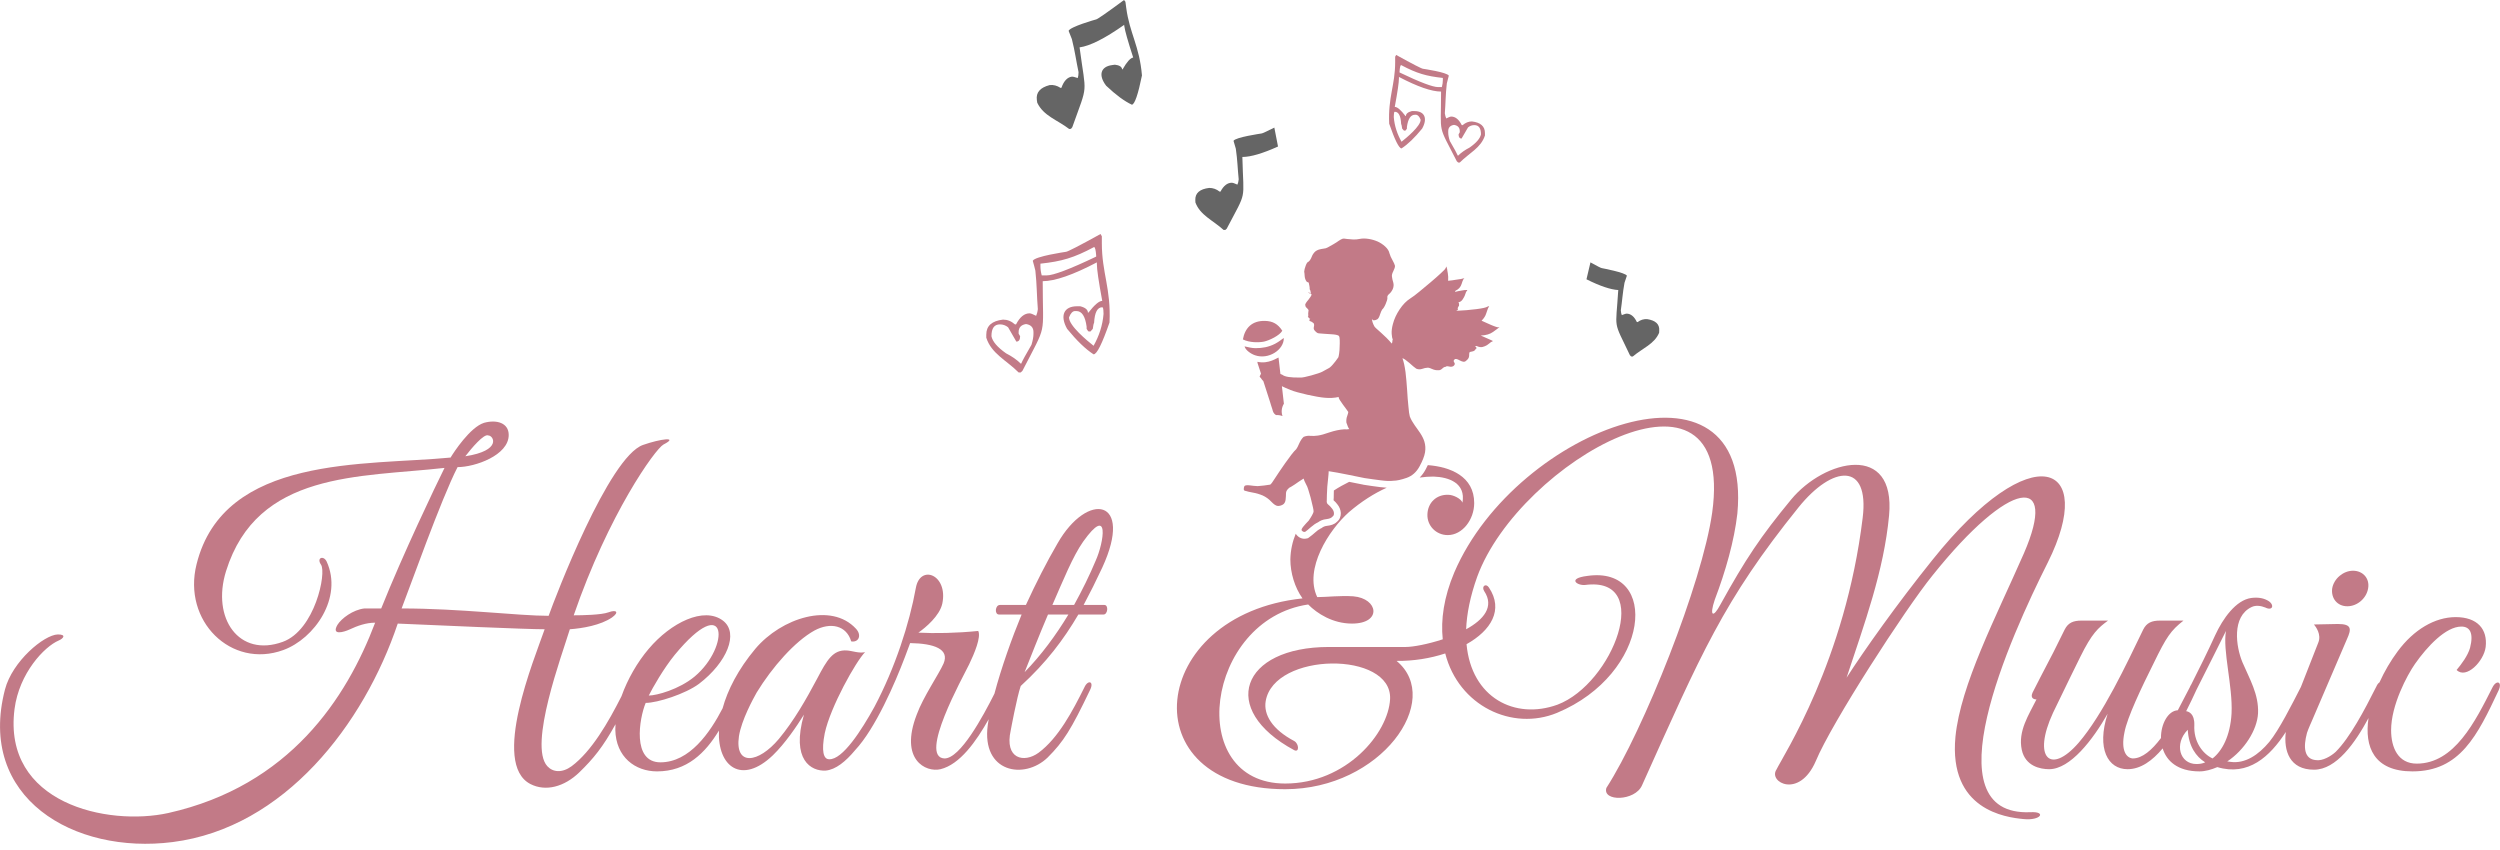 <?xml version="1.0" encoding="UTF-8"?>
<svg width="300px" height="102px" viewBox="0 0 300 102" version="1.1" xmlns="http://www.w3.org/2000/svg" xmlns:xlink="http://www.w3.org/1999/xlink">
    <!-- Generator: Sketch 43.2 (39069) - http://www.bohemiancoding.com/sketch -->
    <title>logo</title>
    <desc>Created with Sketch.</desc>
    <defs></defs>
    <g id="Page-1" stroke="none" stroke-width="1" fill="none" fill-rule="evenodd">
        <g id="logo">
            <path d="M284.174,70.614 C284.389,69.419 283.553,68.487 282.359,68.487 C281.212,68.487 280.065,69.419 279.862,70.614 C279.707,71.808 280.483,72.752 281.678,72.752 C282.872,72.752 283.971,71.808 284.174,70.614 Z M264.622,91.48 C264.299,91.635 263.941,91.683 263.57,91.683 C261.552,91.683 260.871,89.246 262.531,87.574 C262.639,89.557 263.523,90.799 264.622,91.48 Z M299.833,82.844 C300.311,81.805 299.582,81.542 299.104,82.474 C297.026,86.583 294.53,91.635 290.003,91.635 C287.769,91.635 286.933,89.712 286.933,87.622 C286.933,84.612 288.856,81.017 289.8,79.667 C291.257,77.589 293.49,75.188 295.366,75.188 C296.357,75.188 296.871,75.917 296.405,77.744 C296.142,78.676 295.366,79.715 294.792,80.396 C295.939,81.542 298.065,79.357 298.28,77.637 C298.531,75.511 297.289,74.053 294.685,74.053 C292.189,74.053 289.644,75.558 287.721,78.162 C286.909,79.249 286.145,80.539 285.536,81.889 C285.404,81.972 285.273,82.128 285.165,82.378 C283.708,85.281 281.988,88.518 280.28,90.226 C279.707,90.751 278.716,91.325 277.939,91.217 C276.482,91.11 276.375,89.652 276.84,87.944 C276.948,87.574 277.461,86.428 277.461,86.428 L281.63,76.705 C282.203,75.451 282.203,74.878 280.531,74.878 L277.676,74.937 C277.88,75.188 278.608,76.132 278.19,77.123 L276.112,82.426 C275.025,84.552 273.472,87.622 272.314,89.031 C271.012,90.596 269.399,91.683 267.631,91.42 L267.273,91.372 C269.304,90.023 270.856,87.622 270.964,85.603 C271.071,83.31 269.925,81.435 269.089,79.464 C268.312,77.589 267.787,73.994 270.188,72.847 C270.701,72.596 271.322,72.692 271.848,72.907 C272.779,73.373 272.994,72.489 272.051,72.023 C271.537,71.76 270.916,71.653 270.128,71.76 C268.312,72.023 266.748,74.209 265.816,76.239 C264.956,78.126 263.941,80.181 262.961,82.116 C262.914,82.175 262.878,82.247 262.842,82.319 L262.782,82.462 C262.281,83.441 261.791,84.373 261.337,85.233 C260.178,85.281 259.295,86.881 259.318,88.566 C258.231,90.011 257.073,91.014 255.926,91.014 C255.198,90.954 254.469,90.13 254.935,87.885 C255.257,86.117 256.965,82.534 258.423,79.619 C259.987,76.394 260.501,75.666 262.018,74.471 L259.211,74.471 C258.22,74.471 257.598,74.722 257.18,75.558 C255.198,79.667 252.343,85.759 249.429,89.139 C246.048,93.033 243.863,90.954 246.359,85.544 C247.291,83.573 249.632,78.831 249.632,78.831 C251.041,75.976 251.77,75.355 252.964,74.471 L249.787,74.471 C248.796,74.471 248.175,74.722 247.756,75.558 C246.98,77.171 245.893,79.309 244.842,81.28 L243.91,83.107 C243.6,83.776 244.066,83.931 244.376,83.931 C243.445,85.806 242.143,87.729 242.609,89.963 C243.027,91.946 244.842,92.304 245.893,92.304 C248.437,92.304 251.137,88.769 252.916,85.651 C251.555,89.867 252.964,92.304 255.305,92.304 C256.882,92.304 258.291,91.277 259.521,89.808 C259.975,91.301 261.301,92.567 263.941,92.567 C264.622,92.567 265.35,92.364 266.079,92.053 C269.781,93.164 272.385,90.811 274.296,87.837 C274.022,90.106 274.762,92.364 277.676,92.364 C280.376,92.364 282.633,89.115 284.222,86.165 C283.708,89.64 284.879,92.567 289.489,92.567 C295.21,92.567 297.289,88.255 299.833,82.844 Z M263.57,82.785 C263.606,82.725 263.642,82.653 263.666,82.593 C264.813,80.336 266.162,77.625 267.118,75.714 C266.7,78.055 267.942,82.319 267.787,85.603 C267.631,88.351 266.64,90.13 265.505,91.014 C264.299,90.441 263.212,88.984 263.32,87.001 C263.355,85.615 262.627,85.388 262.34,85.341 C262.806,84.433 263.212,83.561 263.57,82.785 Z" id="Shape" fill="#C27A87" fill-rule="nonzero"></path>
            <path d="M243.648,97.464 C231.524,97.977 241.211,76.49 245.738,67.496 C251.71,55.528 243.91,52.148 231.895,67.186 C227.631,72.489 223.725,78.007 221.587,81.327 C223.725,74.83 226.066,68.535 226.687,61.87 C227.523,53.032 218.935,55.11 214.934,59.947 C211.243,64.426 209.476,67.078 206.454,72.537 C205.57,74.209 205.104,73.946 205.773,71.963 C207.075,68.535 208.114,64.892 208.484,61.62 C210.407,40.909 182.004,51.216 174.515,68.691 C173.261,71.665 172.879,74.364 173.13,76.717 C171.314,77.314 169.547,77.637 168.687,77.637 L159.478,77.637 C148.919,77.637 146.208,85.126 155.309,90.023 C155.942,90.333 155.882,89.246 155.309,88.924 C152.658,87.526 151.618,85.759 151.881,84.146 C152.873,78.21 167.074,78.102 166.811,83.883 C166.608,87.992 161.556,94.024 154.222,94.024 C142.099,94.024 144.643,74.364 156.981,72.537 C158.068,73.635 159.943,74.83 162.237,74.83 C165.88,74.83 165.402,71.808 162.392,71.557 C160.827,71.45 159.167,71.653 158.068,71.653 C156.456,68.272 159.478,63.59 161.866,61.464 C163.348,60.186 164.9,59.207 166.405,58.526 C166.142,58.502 165.88,58.478 165.629,58.454 C164.96,58.371 164.291,58.275 163.622,58.168 L163.598,58.168 L163.586,58.156 C163.025,58.048 162.464,57.929 161.902,57.821 C161.269,58.132 160.648,58.478 160.063,58.861 C160.051,59.04 160.051,59.219 160.051,59.41 C160.051,59.613 160.051,59.828 160.027,60.031 C160.206,60.174 160.35,60.354 160.493,60.533 C160.732,60.831 160.875,61.178 160.899,61.56 C160.911,61.99 160.744,62.384 160.409,62.635 C160.111,62.945 159.657,63.053 159.239,63.101 C159.012,63.125 158.821,63.196 158.642,63.328 L158.582,63.375 L158.498,63.411 C158.259,63.531 158.032,63.698 157.841,63.877 C157.602,64.08 157.352,64.307 157.089,64.486 L156.957,64.582 L156.802,64.618 C156.289,64.737 155.823,64.522 155.524,64.104 L155.488,64.044 C155.094,65 154.867,66.027 154.843,67.126 C154.843,68.738 155.369,70.506 156.301,71.808 C137.68,73.791 135.542,94.705 154.222,94.705 C165.724,94.705 173.261,83.991 167.588,79.309 C169.594,79.333 171.625,79.01 173.428,78.413 C175.029,84.696 181.455,87.765 186.842,85.544 C198.081,80.862 199.168,67.854 190.485,69.109 C187.988,69.419 189.29,70.303 190.222,70.195 C198.499,69.109 193.554,82.056 186.889,84.564 C181.801,86.404 176.57,83.74 175.984,77.302 C178.911,75.666 180.463,73.182 178.672,70.506 C178.313,69.945 177.74,70.351 178.098,70.924 C179.365,72.811 178.015,74.376 175.937,75.511 C176.008,73.659 176.426,71.557 177.262,69.216 C182.315,55.373 208.329,40.801 205.462,61.512 C204.268,69.992 197.197,87.682 192.766,94.55 C192.252,96.21 196.206,96.162 197.042,94.239 C204.161,78.425 206.764,72.13 215.818,60.891 C219.927,55.791 224.346,55.421 223.522,62.133 C221.432,79.309 214.002,90.644 213.166,92.364 C212.175,93.869 215.925,95.899 217.896,91.325 C219.771,86.798 228.61,73.11 231.895,69.061 C241.259,57.356 247.028,56.83 242.871,66.397 C239.491,74.101 235.275,82.163 234.654,88.41 C233.818,97.201 240.686,98.085 242.824,98.288 C244.902,98.503 245.63,97.356 243.648,97.464 Z" id="Shape" fill="#C27A87" fill-rule="nonzero"></path>
            <path d="M162.332,72.441 C164.208,72.596 164.781,73.946 162.237,73.946 C160.517,73.946 159.263,73.373 158.486,72.381 C159.74,72.333 160.983,72.333 162.332,72.441 Z" id="Shape" fill="#C27A87" fill-rule="nonzero"></path>
            <path d="M170.359,57.308 C170.944,57.224 171.493,57.188 172.019,57.188 C173.882,57.248 175.913,57.977 175.495,60.318 C175.339,59.852 174.408,59.374 173.787,59.374 C172.377,59.326 171.338,60.318 171.29,61.715 C171.231,63.077 172.329,64.211 173.727,64.211 C175.495,64.211 176.904,62.348 176.904,60.365 C176.904,57.153 174.026,56.018 171.338,55.815 C171.243,56.018 171.135,56.209 171.04,56.4 C170.848,56.746 170.621,57.045 170.359,57.308 Z" id="Shape" fill="#C27A87" fill-rule="nonzero"></path>
            <path d="M83.37,81.172 C81.495,82.737 78.783,83.465 77.852,83.465 C78.317,82.534 79.619,80.24 80.969,78.58 C87.371,70.829 87.634,77.589 83.37,81.172 Z M128.208,73.743 C126.703,76.239 124.935,78.628 122.953,80.659 C123.681,78.831 124.673,76.287 125.759,73.743 L128.208,73.743 Z M131.481,67.281 C130.764,69.001 129.868,70.829 128.889,72.596 L126.285,72.596 C127.587,69.622 128.734,66.768 129.976,65 C133.201,60.473 132.472,65.095 131.481,67.281 Z M132.532,72.596 L130.035,72.596 C130.812,71.139 131.54,69.682 132.269,68.117 C136.115,59.792 130.501,58.908 126.906,65.203 C125.604,67.436 124.302,69.992 123.108,72.596 L119.99,72.596 C119.417,72.596 119.31,73.743 119.883,73.743 L122.594,73.743 C121.436,76.55 120.158,80.121 119.334,83.238 C117.972,85.95 115.225,91.05 113.326,91.014 C110.208,90.859 115.511,81.327 116.3,79.715 C116.921,78.425 117.757,76.442 117.387,75.714 C114.843,75.976 112.131,76.024 110.208,75.917 C111.092,75.296 112.752,73.898 113.075,72.441 C113.803,68.953 110.411,67.651 109.898,70.566 C109.133,74.818 107.413,80.145 104.929,84.827 C103.4,87.598 101.107,91.193 99.494,91.11 C98.814,91.11 98.551,90.13 98.969,87.992 C99.65,84.815 102.719,79.357 103.806,78.258 C103.078,78.425 102.301,78.102 101.62,78.055 C99.96,77.947 99.232,79.201 98.085,81.387 C96.735,83.931 95.278,86.487 93.463,88.673 C91.014,91.587 88.147,91.993 88.673,88.351 C88.984,86.38 90.393,83.836 90.799,83.107 C92.674,80.037 95.386,76.968 97.727,75.666 C99.65,74.627 101.573,75.033 102.146,76.968 C103.03,77.123 103.448,76.239 102.719,75.451 C99.757,72.226 93.773,74.149 90.644,77.852 C88.566,80.336 87.311,82.808 86.714,84.994 C85.209,87.909 82.749,91.48 79.249,91.48 C75.821,91.48 76.705,86.224 77.481,84.349 C78.891,84.349 82.271,83.262 83.883,82.056 C87.216,79.512 88.721,75.976 86.75,74.471 C84.457,72.752 80.503,74.722 77.852,77.852 C76.478,79.464 75.308,81.507 74.579,83.549 C72.99,86.69 70.984,90.166 68.595,91.946 C67.448,92.782 66.349,92.674 65.681,91.946 C63.387,89.449 67.448,78.58 68.38,75.511 C69.885,75.403 72.071,75.033 73.432,74.101 C74.316,73.48 74.006,73.11 73.014,73.48 C72.178,73.791 69.885,73.838 68.846,73.838 C73.014,61.715 78.628,53.868 79.619,53.342 C81.542,52.351 79.201,52.673 77.171,53.39 C73.062,54.8 66.612,71.712 65.836,73.898 C62.193,73.898 55.17,73.014 48.194,73.014 C49.078,70.769 52.924,59.9 54.907,56.054 C56.985,56.054 61.046,54.644 61.046,52.196 C61.046,50.739 59.589,50.321 58.084,50.739 C56.412,51.264 54.441,54.286 54.071,54.907 C43.93,55.898 26.862,54.537 23.59,67.699 C21.87,74.519 27.746,80.288 33.993,78.007 C37.743,76.645 41.171,71.712 39.201,67.389 C38.83,66.612 37.946,66.923 38.52,67.759 C39.201,68.738 37.791,75.606 33.945,77.016 C28.69,78.939 25.357,74.209 27.125,68.535 C30.876,56.519 43.154,57.296 53.342,56.149 C52.255,58.335 48.35,66.505 45.746,73.014 L43.727,73.014 C42.366,73.17 40.968,74.209 40.491,74.985 C39.714,76.335 41.327,75.821 41.9,75.558 C42.891,75.093 43.93,74.722 45.017,74.722 C41.589,83.776 34.769,94.287 20.209,97.559 C12.924,99.172 0.287,96.425 1.744,85.078 C2.305,80.766 5.327,77.589 7.047,76.86 C7.561,76.645 8.038,76.132 6.94,76.132 C5.279,76.179 1.481,79.357 0.597,82.737 C-2.783,95.744 8.863,102.564 20.723,101.047 C34.148,99.339 43.668,86.905 47.729,74.83 C52.458,75.033 63.017,75.511 65.358,75.511 C64.116,79.094 58.908,91.635 63.65,94.084 C65.466,95.015 67.699,94.442 69.527,92.674 C71.211,91.038 72.345,89.652 73.862,86.905 C73.85,87.132 73.838,87.359 73.838,87.574 C73.898,90.859 76.239,92.567 78.843,92.567 C82.426,92.567 84.648,90.345 86.272,87.67 C86.093,92.041 89.019,94.191 92.734,90.644 C94.239,89.187 95.636,87.108 96.473,85.759 C94.908,91.217 97.356,92.567 99.076,92.471 C100.283,92.364 101.489,91.372 102.612,90.023 C105.048,87.419 107.401,81.984 108.596,78.831 L109.217,77.171 C112.131,77.219 113.959,77.899 113.23,79.619 C112.657,80.921 110.782,83.621 110.005,85.759 C107.915,91.169 111.092,92.722 112.86,92.304 C115.177,91.743 117.136,88.984 118.641,86.308 C118.593,86.547 118.557,86.774 118.533,87.001 C117.757,92.722 122.905,93.606 125.712,90.907 C127.635,88.984 128.519,87.574 130.812,82.785 C131.325,81.745 130.549,81.542 130.131,82.474 C128.734,85.281 127.014,88.566 124.625,90.333 C122.905,91.587 120.504,91.11 121.292,87.622 C121.292,87.622 122.021,83.668 122.487,82.319 C125.556,79.512 127.635,76.753 129.402,73.743 L132.424,73.743 C132.938,73.743 133.045,72.596 132.532,72.596 Z M58.598,52.255 C59.231,52.255 60.27,54.071 55.839,54.752 C56.567,53.808 58.084,51.993 58.598,52.255 Z" id="Shape" fill="#C27A87" fill-rule="nonzero"></path>
            <path d="M151.32,44.838 L151.153,45.185 C151.224,45.292 151.272,45.352 151.308,45.364 C151.368,45.471 151.439,45.555 151.499,45.626 C151.535,45.662 151.571,45.686 151.595,45.722 L151.678,45.973 L152.419,48.278 C152.49,48.565 152.598,48.816 152.681,49.102 C152.753,49.365 152.789,49.604 153.123,49.807 C153.374,49.795 153.637,49.831 153.9,49.926 C153.733,49.461 153.78,48.911 154.067,48.445 L153.828,46.343 C154.067,46.463 154.413,46.618 154.855,46.797 C155.691,47.143 158.02,47.657 158.964,47.729 C159.585,47.788 160.147,47.753 160.66,47.633 L160.636,47.681 C160.636,47.753 160.696,47.872 160.791,48.027 C160.899,48.194 161.018,48.374 161.162,48.565 C161.293,48.756 161.436,48.947 161.568,49.114 C161.699,49.281 161.771,49.401 161.795,49.437 C161.795,49.52 161.747,49.676 161.663,49.926 C161.568,50.165 161.544,50.428 161.568,50.715 C161.699,51.109 161.807,51.372 161.914,51.491 C161.783,51.503 161.687,51.515 161.616,51.527 C161.532,51.527 161.436,51.527 161.329,51.515 C160.744,51.551 160.147,51.682 159.537,51.885 C158.94,52.1 158.474,52.22 158.152,52.267 C157.829,52.315 157.531,52.327 157.256,52.303 C156.981,52.267 156.707,52.315 156.432,52.423 C156.241,52.602 156.074,52.853 155.918,53.187 C155.775,53.522 155.656,53.76 155.548,53.904 C155.011,54.346 153.35,56.842 153.028,57.344 C152.717,57.845 152.514,58.12 152.419,58.156 C151.929,58.239 151.427,58.299 150.914,58.335 C150.615,58.323 150.293,58.287 149.934,58.239 C149.576,58.204 149.361,58.239 149.313,58.371 C149.277,58.431 149.265,58.538 149.253,58.681 C149.242,58.837 149.337,58.908 149.516,58.92 C149.648,58.968 149.922,59.04 150.34,59.111 C150.77,59.183 151.153,59.302 151.499,59.446 C151.917,59.637 152.263,59.888 152.562,60.21 C152.861,60.521 153.111,60.7 153.326,60.712 C153.518,60.724 153.709,60.676 153.912,60.569 C154.103,60.473 154.222,60.282 154.27,59.995 C154.306,59.673 154.318,59.398 154.318,59.195 C154.318,58.98 154.437,58.765 154.7,58.538 C154.831,58.478 155.046,58.347 155.357,58.144 C155.656,57.929 156.014,57.69 156.432,57.427 C156.48,57.594 156.563,57.809 156.695,58.048 C156.838,58.299 156.934,58.538 156.993,58.753 C157.029,58.837 157.077,59.016 157.149,59.279 C157.232,59.541 157.304,59.804 157.364,60.079 C157.435,60.365 157.495,60.628 157.555,60.879 C157.614,61.13 157.638,61.309 157.626,61.429 C157.555,61.655 157.364,62.014 157.041,62.48 C156.838,62.683 156.635,62.91 156.432,63.148 C156.241,63.375 156.157,63.543 156.193,63.638 C156.312,63.793 156.456,63.865 156.623,63.817 C156.79,63.71 157.005,63.519 157.292,63.268 C157.579,63.017 157.865,62.814 158.152,62.683 C158.439,62.468 158.773,62.336 159.143,62.3 C159.525,62.253 159.764,62.157 159.872,62.014 C160.015,61.93 160.087,61.787 160.075,61.596 C160.075,61.405 159.991,61.214 159.848,61.034 C159.681,60.819 159.525,60.652 159.382,60.545 C159.239,60.449 159.179,60.27 159.215,60.019 C159.227,59.912 159.227,59.709 159.227,59.398 C159.239,59.099 159.251,58.765 159.275,58.395 C159.31,58.036 159.346,57.678 159.382,57.332 C159.418,56.985 159.442,56.723 159.442,56.543 C160.123,56.651 160.887,56.782 161.735,56.961 C162.595,57.129 163.264,57.26 163.742,57.368 C164.423,57.475 165.079,57.559 165.724,57.642 C166.381,57.726 166.859,57.738 167.182,57.69 C167.612,57.69 168.137,57.571 168.794,57.344 C169.439,57.117 169.953,56.675 170.323,56.006 C170.693,55.337 170.92,54.764 171.004,54.286 C171.314,52.351 169.762,51.491 169.176,49.974 C169.117,49.771 169.057,49.365 169.009,48.768 C168.949,48.171 168.89,47.514 168.854,46.797 C168.806,46.068 168.746,45.364 168.663,44.659 C168.567,43.954 168.448,43.405 168.292,42.987 C168.46,43.023 168.734,43.214 169.117,43.548 C169.499,43.895 169.773,44.122 169.953,44.241 C170.18,44.337 170.406,44.348 170.657,44.265 C170.896,44.181 171.099,44.133 171.255,44.133 C171.35,44.098 171.529,44.133 171.816,44.265 C172.103,44.396 172.353,44.444 172.544,44.42 C172.724,44.456 172.891,44.396 173.058,44.241 C173.213,44.086 173.357,44.014 173.464,44.026 C173.536,43.942 173.679,43.93 173.882,43.978 C174.085,44.038 174.264,44.014 174.408,43.93 C174.587,43.787 174.623,43.644 174.515,43.5 C174.408,43.357 174.42,43.238 174.539,43.142 C174.623,43.023 174.838,43.058 175.172,43.25 C175.507,43.429 175.746,43.465 175.877,43.333 C176.152,43.142 176.283,42.939 176.295,42.712 C176.295,42.497 176.307,42.342 176.343,42.282 C176.355,42.246 176.462,42.21 176.677,42.175 C176.88,42.139 177.024,42.031 177.083,41.876 C177.179,41.84 177.203,41.78 177.167,41.709 C177.119,41.637 177.071,41.577 177,41.554 C177.095,41.518 177.155,41.506 177.191,41.518 L177.239,41.542 C177.489,41.649 177.716,41.685 177.907,41.637 C178.098,41.589 178.266,41.518 178.433,41.422 C178.588,41.315 178.72,41.219 178.815,41.135 C178.911,41.04 178.97,41.004 179.006,41.016 C179.138,40.968 179.162,40.92 179.066,40.873 L177.692,40.264 C178.313,40.24 178.803,40.096 179.162,39.834 C179.52,39.571 179.735,39.427 179.795,39.368 C179.854,39.32 179.902,39.296 179.938,39.296 C179.974,39.296 179.938,39.284 179.83,39.272 C179.783,39.296 179.675,39.272 179.496,39.212 C179.305,39.153 179.114,39.069 178.911,38.986 C178.708,38.89 178.493,38.794 178.266,38.699 C178.051,38.603 177.884,38.532 177.788,38.484 C178.075,38.197 178.266,37.899 178.349,37.6 C178.445,37.301 178.517,37.122 178.54,37.051 C178.576,36.955 178.624,36.871 178.684,36.8 C178.732,36.728 178.66,36.728 178.481,36.8 C178.361,36.895 177.919,37.003 177.155,37.098 C176.39,37.194 175.578,37.266 174.73,37.301 C174.909,37.23 174.981,37.158 174.945,37.086 C174.897,37.015 174.933,36.895 175.029,36.752 C175.077,36.74 175.101,36.656 175.089,36.501 C175.089,36.418 175.065,36.346 175.005,36.286 C175.22,36.238 175.387,36.119 175.495,35.964 C175.602,35.808 175.686,35.653 175.757,35.51 C175.817,35.366 175.865,35.235 175.901,35.116 C175.937,34.996 175.961,34.948 175.996,34.96 C176.128,34.829 176.092,34.781 175.889,34.805 C175.865,34.793 175.698,34.805 175.387,34.865 C175.077,34.913 174.814,34.972 174.599,35.032 L174.659,34.889 C175.041,34.71 175.292,34.435 175.399,34.053 C175.519,33.658 175.626,33.432 175.734,33.372 C175.554,33.443 175.196,33.515 174.671,33.575 C174.432,33.623 174.121,33.658 173.775,33.694 C173.799,33.36 173.787,33.061 173.739,32.799 C173.691,32.524 173.655,32.357 173.655,32.273 C173.619,32.189 173.596,32.106 173.596,32.022 C173.596,31.95 173.548,31.998 173.464,32.189 C173.428,32.285 173.225,32.5 172.879,32.81 C172.533,33.133 172.126,33.491 171.673,33.873 C171.219,34.256 170.765,34.638 170.311,35.008 C169.869,35.378 169.511,35.641 169.26,35.796 C168.77,36.107 168.34,36.549 167.958,37.122 C167.576,37.696 167.301,38.281 167.146,38.89 C167.026,39.332 166.979,39.726 167.002,40.061 C167.026,40.383 167.062,40.61 167.134,40.717 C167.11,40.777 167.086,40.849 167.086,40.944 C167.086,41.04 167.062,41.135 167.014,41.231 C166.596,40.741 166.154,40.299 165.701,39.905 C165.247,39.511 164.984,39.272 164.924,39.165 C164.841,39.009 164.769,38.854 164.721,38.711 C164.673,38.556 164.649,38.412 164.626,38.293 L164.673,38.317 C164.709,38.4 164.781,38.448 164.9,38.436 C165.008,38.436 165.151,38.388 165.294,38.305 C165.414,38.209 165.521,38.018 165.605,37.731 C165.701,37.445 165.784,37.254 165.868,37.134 C165.987,37.039 166.131,36.824 166.274,36.489 C166.417,36.155 166.489,35.916 166.489,35.761 C166.441,35.593 166.513,35.426 166.692,35.283 C166.871,35.14 167.014,34.936 167.134,34.686 C167.241,34.423 167.265,34.172 167.194,33.909 C167.11,33.647 167.062,33.42 167.038,33.217 C167.002,33.049 167.05,32.822 167.194,32.548 C167.337,32.273 167.409,32.046 167.397,31.891 C167.361,31.724 167.253,31.509 167.098,31.222 C166.931,30.947 166.823,30.672 166.74,30.41 C166.68,30.123 166.513,29.848 166.226,29.586 C165.939,29.323 165.641,29.132 165.33,28.988 C164.972,28.833 164.614,28.726 164.219,28.666 C163.825,28.606 163.479,28.606 163.192,28.666 C162.906,28.726 162.631,28.749 162.392,28.738 C162.153,28.726 161.902,28.702 161.651,28.678 C161.377,28.618 161.174,28.618 161.066,28.666 C160.947,28.714 160.803,28.785 160.636,28.905 C160.481,29.024 160.266,29.156 160.003,29.311 C159.752,29.454 159.525,29.586 159.322,29.693 C159.179,29.777 159.012,29.824 158.833,29.836 C158.654,29.86 158.462,29.896 158.247,29.956 C158.02,30.039 157.841,30.147 157.722,30.29 C157.602,30.422 157.531,30.541 157.483,30.637 C157.459,30.696 157.399,30.816 157.328,30.995 C157.244,31.174 157.149,31.305 157.029,31.401 C156.91,31.425 156.79,31.58 156.683,31.879 C156.575,32.165 156.516,32.404 156.504,32.595 C156.527,32.715 156.551,32.906 156.563,33.157 C156.587,33.42 156.671,33.635 156.814,33.814 L157.053,33.921 C157.065,33.993 157.077,34.124 157.125,34.292 C157.16,34.459 157.172,34.602 157.16,34.71 C157.232,34.817 157.268,34.901 157.268,34.984 C157.268,35.056 157.292,35.14 157.328,35.235 L157.232,35.187 C157.137,35.151 157.077,35.104 157.065,35.056 C157.029,35.044 157.017,35.02 157.041,34.996 C156.993,35.092 157.053,35.163 157.208,35.235 C157.28,35.271 157.316,35.271 157.328,35.235 C157.316,35.271 157.328,35.283 157.352,35.307 L157.399,35.319 C157.375,35.462 157.244,35.677 157.005,35.976 C156.754,36.262 156.635,36.465 156.623,36.573 C156.635,36.728 156.683,36.848 156.778,36.919 C156.874,37.003 156.957,37.098 157.029,37.206 C156.981,37.481 156.969,37.731 156.993,37.923 L156.922,37.958 L156.969,37.97 C156.993,38.102 157.077,38.197 157.232,38.269 C157.149,38.305 157.113,38.376 157.137,38.508 C157.137,38.508 157.208,38.544 157.375,38.603 C157.399,38.627 157.459,38.663 157.555,38.723 C157.638,38.771 157.686,38.842 157.686,38.926 C157.71,38.962 157.698,39.081 157.662,39.248 C157.614,39.416 157.662,39.571 157.794,39.702 C157.973,39.905 158.128,40.001 158.259,40.001 C158.391,40.001 158.582,40.025 158.833,40.049 C158.94,40.061 159.239,40.084 159.728,40.108 C160.206,40.132 160.517,40.192 160.66,40.299 C160.732,40.395 160.768,40.574 160.768,40.825 C160.78,41.076 160.768,41.339 160.756,41.613 C160.756,41.9 160.732,42.163 160.696,42.414 C160.66,42.664 160.624,42.82 160.6,42.879 C160.385,43.202 160.158,43.488 159.932,43.751 C159.705,44.014 159.513,44.169 159.382,44.217 C159.227,44.301 158.988,44.432 158.665,44.611 C158.331,44.802 156.384,45.364 156.05,45.304 C154.903,45.328 154.174,45.22 153.876,44.97 L153.649,44.874 L153.422,42.903 C153.255,42.939 152.216,43.715 150.902,43.417 C150.878,43.536 150.89,43.488 150.938,43.668 L151.32,44.838 Z M154.055,40.562 C153.924,40.622 153.518,40.992 153.004,41.255 C152.228,41.649 151.499,41.78 150.651,41.78 C150.173,41.769 149.839,41.673 149.349,41.565 C149.445,42.007 150.102,42.461 150.591,42.628 C152.216,43.202 154.091,41.972 154.055,40.562 Z M149.146,40.729 C149.946,41.135 151.081,41.112 151.678,40.992 C152.323,40.849 153.553,40.264 153.876,39.69 C153.35,38.878 152.741,38.532 151.798,38.508 C150.233,38.472 149.397,39.356 149.146,40.729 Z" id="Shape" fill="#C27A87"></path>
            <path d="M122.236,39.846 L122.236,40.037 L122.415,40.347 C122.415,40.777 122.26,40.992 121.961,40.992 L120.97,39.272 C120.683,39.045 120.361,38.926 119.99,38.926 C119.31,38.926 118.975,39.392 118.975,40.347 C119.095,40.98 119.68,41.661 120.731,42.402 C121.424,42.76 122.009,43.154 122.487,43.632 L122.546,43.632 C122.666,43.321 123.084,42.569 123.777,41.374 C123.944,40.837 124.016,40.407 124.016,40.072 L124.016,39.846 C124.016,39.32 123.729,38.986 123.156,38.89 L123.096,38.89 C122.523,38.986 122.236,39.32 122.236,39.846 Z M130.86,39.774 L130.645,39.774 C130.597,39.774 130.513,39.666 130.394,39.463 L130.394,39.201 C130.227,37.946 129.82,37.325 129.164,37.325 L129.008,37.325 C128.722,37.325 128.471,37.588 128.28,38.09 C128.28,39.093 130.465,40.885 131.23,41.494 C131.875,40.347 132.317,39.057 132.424,37.672 C132.4,37.481 132.448,36.871 132.269,36.871 C131.684,36.871 131.361,37.493 131.29,38.747 C131.23,38.83 131.182,39.081 131.134,39.463 L130.86,39.774 Z M124.852,31.64 L124.852,31.939 C124.852,32.285 124.899,32.643 125.007,33.049 L125.592,33.049 C126.392,33.049 128.375,32.309 131.54,30.792 L131.54,30.649 C131.493,30.016 131.409,29.669 131.29,29.645 C128.853,30.947 127.408,31.365 124.852,31.64 Z M132.066,28.081 L132.221,28.355 L132.221,29.191 C132.221,32.763 133.332,34.614 133.141,38.699 C132.257,41.243 131.624,42.521 131.23,42.521 C130.286,41.912 129.223,40.897 128.053,39.463 C127.169,37.887 127.647,36.752 129.247,36.752 L129.629,36.752 C130.238,36.907 130.549,37.17 130.549,37.516 L130.609,37.516 C131.337,36.585 131.887,36.107 132.269,36.107 C131.839,33.79 131.624,32.309 131.624,31.676 L131.624,31.485 C128.757,32.99 126.584,33.742 125.126,33.742 L125.126,33.814 C125.126,40.622 125.7,38.627 122.69,44.504 L122.487,44.695 L122.236,44.695 C120.767,43.226 118.963,42.437 118.354,40.526 L118.354,40.144 C118.354,39.105 119.023,38.508 120.361,38.353 C120.886,38.353 121.364,38.544 121.794,38.926 L121.925,38.926 C122.379,38.042 122.929,37.6 123.55,37.6 C123.681,37.6 123.944,37.696 124.338,37.899 C124.422,37.696 124.505,37.421 124.541,37.098 C124.41,35.522 124.434,34.196 124.243,32.476 C124.243,32.464 123.968,31.365 123.932,31.294 C124.195,30.756 127.838,30.231 127.909,30.219 C128.089,30.219 129.474,29.514 132.066,28.081 Z" id="Shape" fill="#C27A87" fill-rule="nonzero"></path>
            <path d="M175.172,15.73 L175.172,15.874 L175.029,16.125 C175.029,16.447 175.148,16.626 175.387,16.626 L176.164,15.288 C176.379,15.109 176.629,15.014 176.916,15.014 C177.454,15.014 177.716,15.384 177.716,16.125 C177.609,16.614 177.167,17.14 176.343,17.713 C175.805,17.988 175.351,18.31 174.981,18.669 L174.933,18.669 C174.838,18.43 174.515,17.844 173.978,16.913 C173.846,16.507 173.787,16.172 173.787,15.91 L173.787,15.73 C173.787,15.324 174.014,15.062 174.456,14.99 L174.503,14.99 C174.945,15.062 175.172,15.324 175.172,15.73 Z M168.472,15.671 L168.639,15.671 C168.675,15.671 168.734,15.587 168.83,15.432 L168.83,15.229 C168.961,14.261 169.284,13.772 169.785,13.772 L169.905,13.772 C170.132,13.772 170.323,13.975 170.478,14.369 C170.478,15.145 168.782,16.531 168.185,17.008 C167.683,16.125 167.337,15.121 167.253,14.046 C167.277,13.891 167.241,13.413 167.373,13.413 C167.839,13.413 168.089,13.903 168.137,14.87 C168.185,14.942 168.221,15.133 168.257,15.432 L168.472,15.671 Z M173.142,9.352 L173.142,9.591 C173.142,9.854 173.106,10.141 173.022,10.451 L172.568,10.451 C171.947,10.451 170.406,9.878 167.946,8.695 L167.946,8.588 C167.982,8.086 168.042,7.823 168.137,7.811 C170.024,8.815 171.159,9.137 173.142,9.352 Z M167.54,6.593 L167.42,6.808 L167.42,7.453 C167.42,10.224 166.549,11.669 166.704,14.847 C167.385,16.817 167.886,17.809 168.185,17.809 C168.925,17.331 169.75,16.543 170.657,15.432 C171.338,14.213 170.968,13.33 169.726,13.33 L169.427,13.33 C168.949,13.449 168.71,13.652 168.71,13.927 L168.663,13.927 C168.101,13.198 167.683,12.828 167.373,12.828 C167.707,11.024 167.874,9.878 167.874,9.388 L167.874,9.233 C170.108,10.403 171.792,10.989 172.927,10.989 L172.927,11.048 C172.927,16.328 172.485,14.775 174.814,19.349 L174.981,19.505 L175.172,19.505 C176.307,18.358 177.716,17.749 178.194,16.256 L178.194,15.969 C178.194,15.157 177.669,14.691 176.629,14.572 C176.223,14.572 175.853,14.727 175.519,15.014 L175.411,15.014 C175.065,14.321 174.635,13.987 174.145,13.987 C174.049,13.987 173.846,14.058 173.548,14.213 C173.476,14.058 173.416,13.855 173.381,13.592 C173.476,12.374 173.464,11.335 173.619,10.009 C173.619,9.997 173.834,9.137 173.858,9.078 C173.643,8.671 170.825,8.265 170.765,8.253 C170.621,8.253 169.547,7.704 167.54,6.593 Z" id="Shape" fill="#C27A87" fill-rule="nonzero"></path>
            <path d="M134.885,0 L135.052,0.215 L135.148,0.944 C135.554,4.013 136.736,5.494 137.035,9.054 C136.569,11.347 136.163,12.517 135.828,12.565 C134.933,12.147 133.905,11.395 132.735,10.284 C131.779,9.03 132.066,7.991 133.451,7.811 L133.786,7.764 C134.323,7.823 134.622,8.014 134.658,8.325 L134.718,8.313 C135.231,7.417 135.649,6.951 135.984,6.904 C135.351,4.957 134.992,3.691 134.921,3.153 L134.897,2.986 C132.591,4.61 130.8,5.518 129.546,5.685 L129.558,5.745 C130.334,11.622 130.609,9.83 128.674,15.265 L128.519,15.456 L128.304,15.48 C126.87,14.381 125.222,13.915 124.469,12.326 L124.422,12.004 C124.302,11.096 124.816,10.511 125.951,10.212 C126.404,10.152 126.846,10.272 127.264,10.547 L127.372,10.535 C127.659,9.711 128.089,9.269 128.626,9.197 C128.734,9.185 128.972,9.245 129.331,9.364 C129.39,9.185 129.426,8.946 129.426,8.659 C129.14,7.31 128.996,6.163 128.626,4.694 C128.626,4.682 128.268,3.762 128.232,3.703 C128.399,3.213 131.481,2.341 131.54,2.329 C131.696,2.305 132.806,1.541 134.885,0 Z" id="Shape" fill="#656565" fill-rule="nonzero"></path>
            <path d="M153.362,17.582 C151.535,18.406 150.102,18.836 149.086,18.836 L149.086,18.908 C149.218,24.318 149.672,22.73 147.211,27.436 L147.044,27.591 L146.829,27.591 C145.551,26.432 144.01,25.823 143.449,24.294 L143.437,23.996 C143.413,23.172 143.974,22.682 145.109,22.55 C145.563,22.55 145.969,22.694 146.351,22.992 L146.459,22.992 C146.829,22.288 147.283,21.929 147.82,21.929 C147.928,21.929 148.155,22.001 148.489,22.156 C148.561,22.001 148.62,21.786 148.644,21.523 C148.513,20.269 148.501,19.206 148.298,17.844 C148.298,17.833 148.047,16.961 148.023,16.901 C148.238,16.471 151.32,16.029 151.38,16.017 C151.475,16.017 151.989,15.778 152.92,15.312 L153.362,17.582 Z" id="Shape" fill="#656565" fill-rule="nonzero"></path>
            <path d="M190.377,33.515 C192.001,34.327 193.279,34.757 194.199,34.805 L194.187,34.865 C193.889,39.75 193.53,38.293 195.585,42.617 L195.728,42.772 L195.931,42.784 C197.114,41.78 198.535,41.279 199.096,39.929 L199.108,39.654 C199.156,38.902 198.666,38.448 197.651,38.293 C197.245,38.269 196.863,38.388 196.516,38.651 L196.421,38.639 C196.11,37.994 195.716,37.66 195.226,37.636 C195.131,37.624 194.928,37.696 194.617,37.815 C194.557,37.672 194.51,37.481 194.498,37.242 C194.665,36.107 194.713,35.163 194.94,33.933 C194.94,33.921 195.202,33.145 195.226,33.085 C195.047,32.703 192.276,32.189 192.228,32.177 C192.133,32.177 191.679,31.939 190.855,31.485 L190.377,33.515 Z" id="Shape" fill="#656565" fill-rule="nonzero"></path>
        </g>
    </g>
</svg>